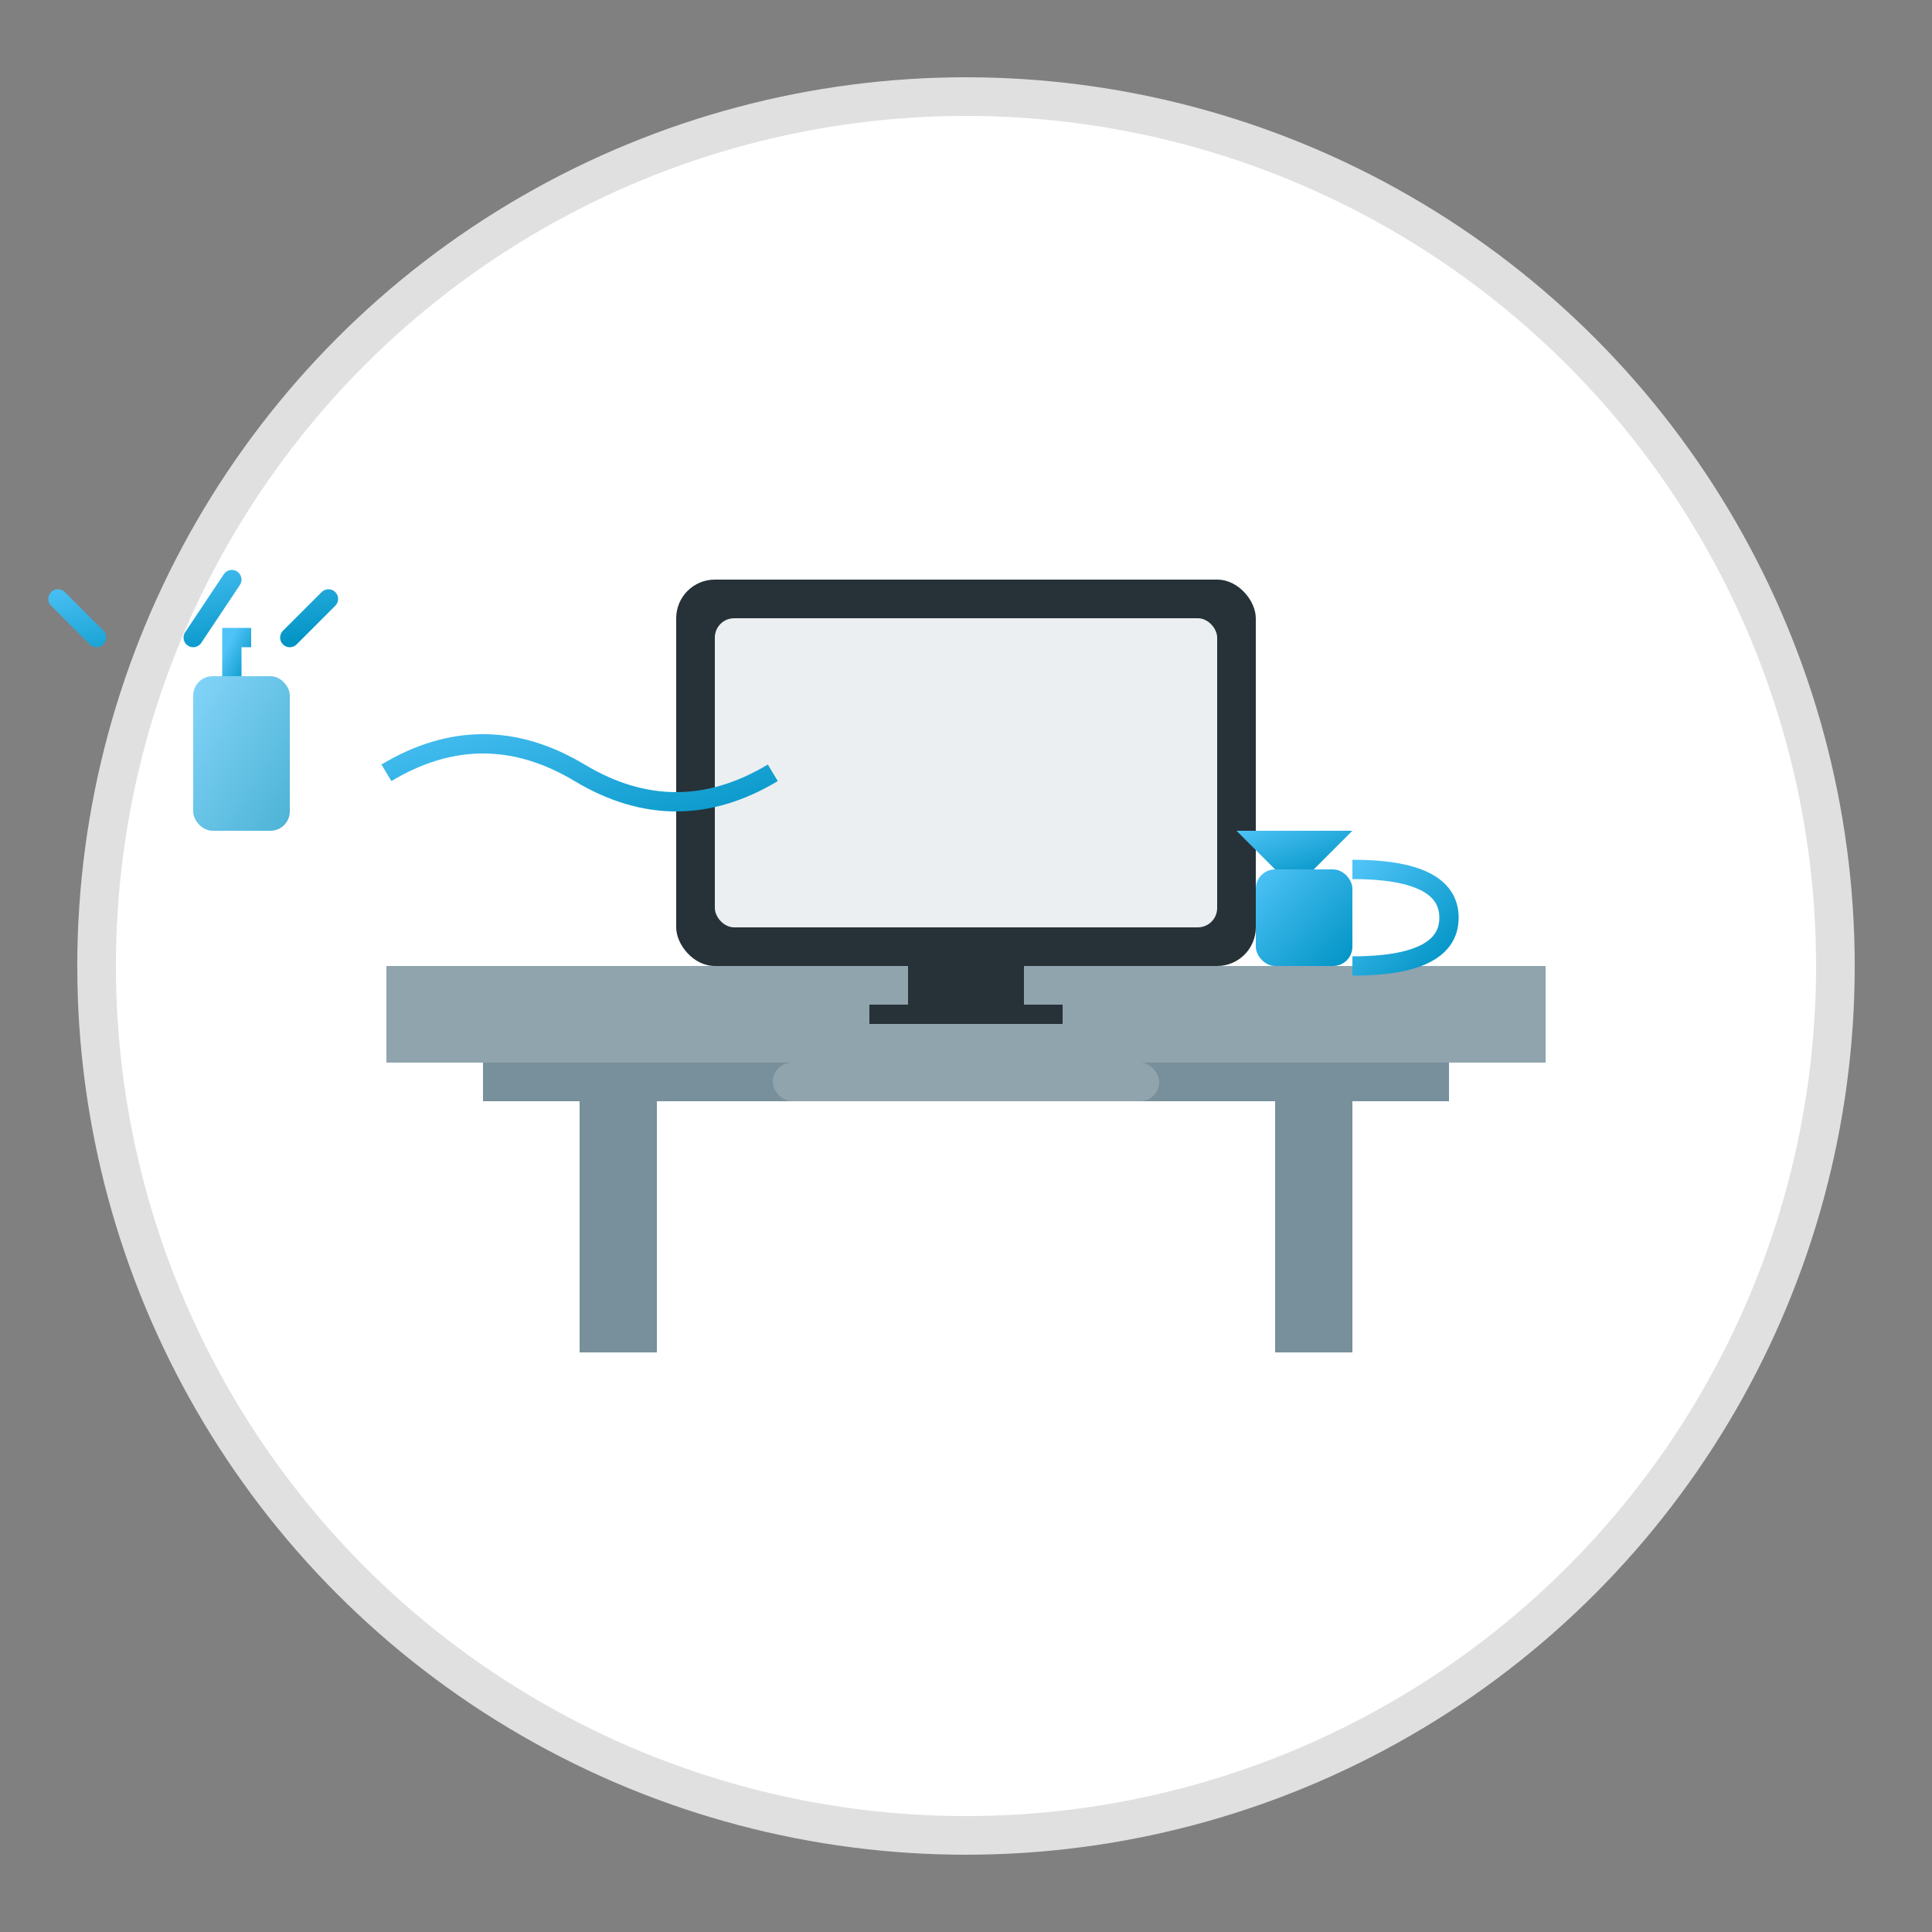 <svg xmlns="http://www.w3.org/2000/svg" width="100" height="100" viewBox="0 0 100 100">
  <rect x="0" y="0" width="100" height="100" fill="#808080" stroke="none"/>
  <defs>
    <linearGradient id="gradient" x1="0%" y1="0%" x2="100%" y2="100%">
      <stop offset="0%" stop-color="#4fc3f7" />
      <stop offset="100%" stop-color="#0093c4" />
    </linearGradient>
  </defs>
  
  <!-- Background circle -->
  <circle cx="50" cy="50" r="45" fill="white" stroke="#e0e0e0" stroke-width="2" />
  
  <!-- Office desk -->
  <rect x="20" y="50" width="60" height="5" fill="#90a4ae" />
  <rect x="25" y="55" width="50" height="2" fill="#78909c" />
  
  <!-- Desk legs -->
  <rect x="30" y="57" width="4" height="13" fill="#78909c" />
  <rect x="66" y="57" width="4" height="13" fill="#78909c" />
  
  <!-- Computer monitor -->
  <rect x="35" y="30" width="30" height="20" rx="2" fill="#263238" />
  <rect x="37" y="32" width="26" height="16" rx="1" fill="#eceff1" />
  <rect x="47" y="50" width="6" height="2" fill="#263238" />
  <rect x="45" y="52" width="10" height="1" fill="#263238" />
  
  <!-- Keyboard -->
  <rect x="40" y="55" width="20" height="2" rx="1" fill="#90a4ae" />
  
  <!-- Coffee mug -->
  <rect x="65" y="45" width="5" height="5" rx="1" fill="url(#gradient)" />
  <path d="M70 45 Q75 45 75 47.5 Q75 50 70 50" fill="none" stroke="url(#gradient)" stroke-width="1" />
  <path d="M66 45 L64 43 L70 43 L68 45" fill="url(#gradient)" />
  
  <!-- Cleaning elements -->
  <g transform="translate(20, 40)">
    <!-- Cleaning cloth -->
    <path d="M0 0 Q5 -3 10 0 Q15 3 20 0" fill="none" stroke="url(#gradient)" stroke-width="1" />
    
    <!-- Spray bottle -->
    <rect x="-10" y="-5" width="5" height="8" rx="1" fill="url(#gradient)" opacity="0.7" />
    <path d="M-8 -5 L-8 -7 L-7 -7" fill="none" stroke="url(#gradient)" stroke-width="1" />
    
    <!-- Spray droplets -->
    <path d="M-15 -7 L-17 -9 M-10 -7 L-8 -10 M-5 -7 L-3 -9" stroke="url(#gradient)" stroke-width="1" stroke-linecap="round" />
  </g>
</svg>
